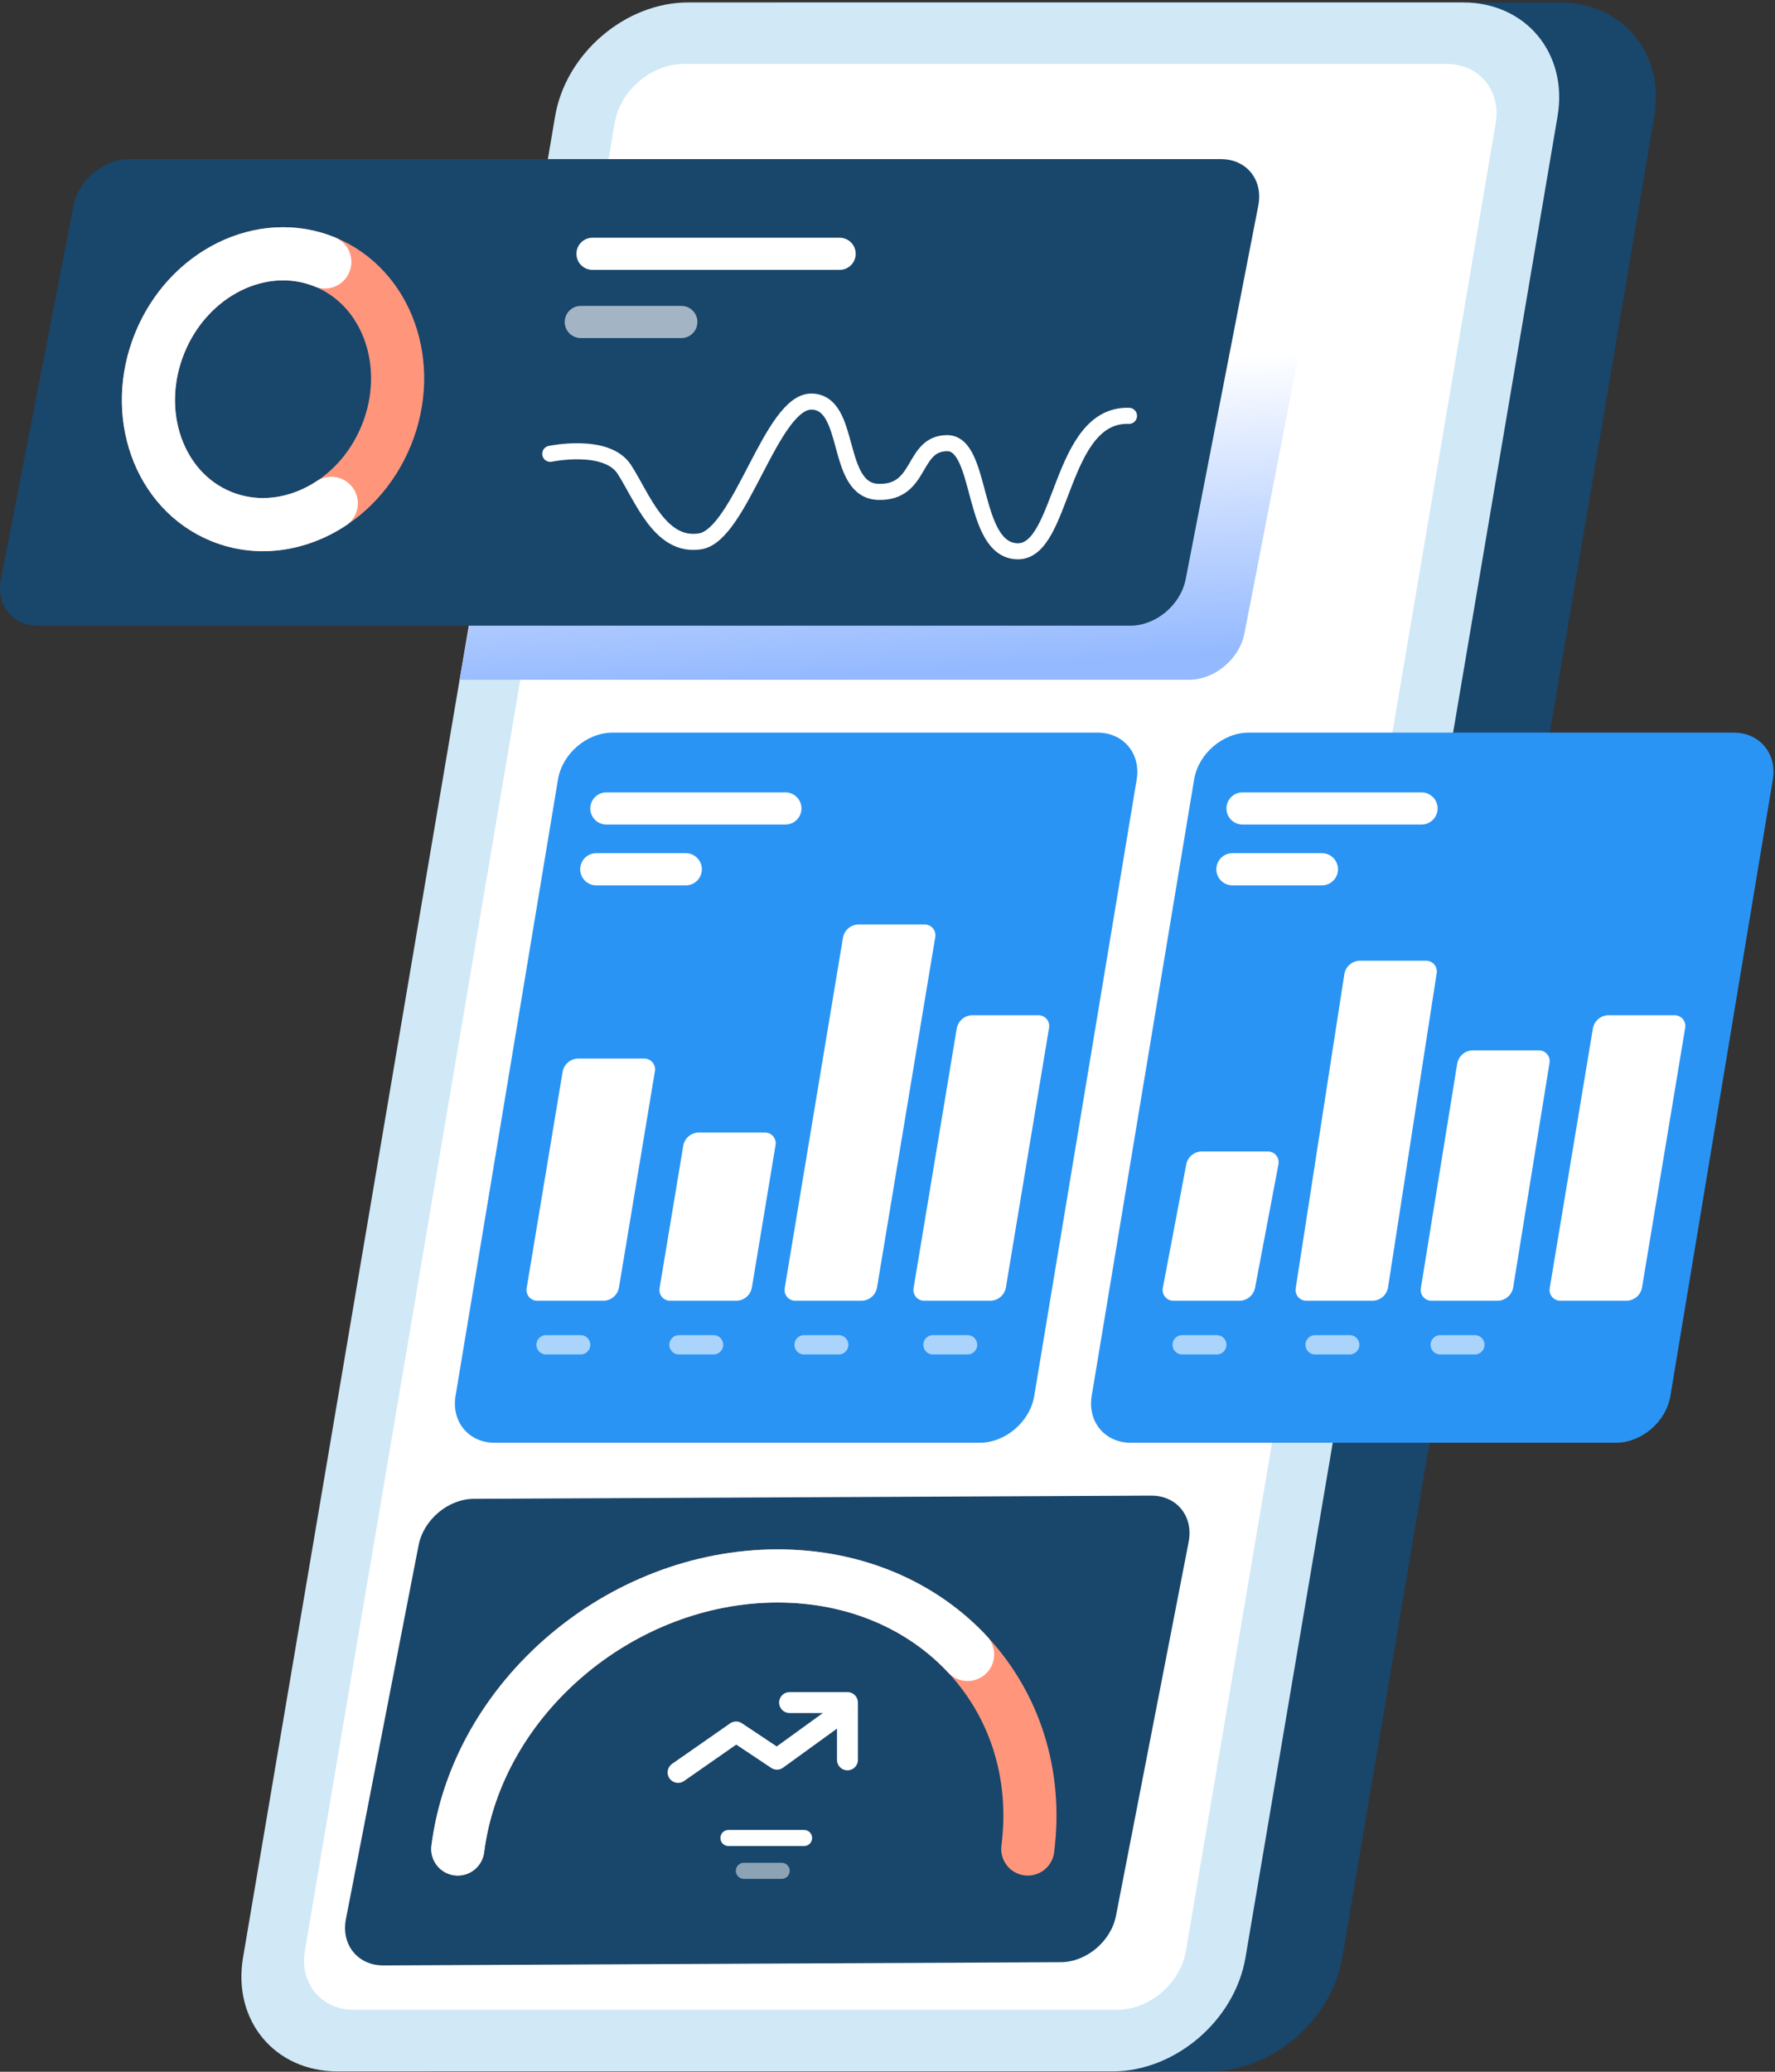 <svg xmlns="http://www.w3.org/2000/svg" xmlns:xlink="http://www.w3.org/1999/xlink" width="552px" height="644px" viewBox="0 0 552 644"><rect x="0" y="0" width="552" height="644" fill="#333333" stroke="none"/><title>Slice 1</title><defs><linearGradient x1="47.511%" y1="35.17%" x2="54.352%" y2="98.274%" id="linearGradient-1"><stop stop-color="#FFFFFF" offset="0%"></stop><stop stop-color="#94B9FF" offset="100%"></stop></linearGradient></defs><g id="Page-1" stroke="none" stroke-width="1" fill="none" fill-rule="evenodd"><g id="Elements02"><path d="M376.035,643.889 L135.068,643.889 C115.523,643.889 102.365,628.044 105.679,608.498 L202.728,36.147 C206.042,16.602 224.574,0.757 244.119,0.757 L485.085,0.757 C504.631,0.757 517.789,16.602 514.475,36.147 L417.426,608.498 C414.112,628.044 395.58,643.889 376.035,643.889 Z" id="Path" fill="#19466B" fill-rule="nonzero"></path><path d="M345.938,643.889 L104.971,643.889 C85.426,643.889 72.267,628.044 75.582,608.498 L172.631,36.147 C175.945,16.602 194.476,0.757 214.022,0.757 L454.988,0.757 C474.534,0.757 487.692,16.602 484.378,36.147 L387.329,608.498 C384.015,628.044 365.483,643.889 345.938,643.889 Z" id="Path" fill="#D1E8F7" fill-rule="nonzero"></path><path d="M347.323,624.754 L110.075,624.754 C99.926,624.754 93.094,616.527 94.815,606.378 L191.145,38.268 C192.866,28.119 202.488,19.892 212.637,19.892 L449.885,19.892 C460.034,19.892 466.866,28.119 465.145,38.268 L368.815,606.378 C367.094,616.527 357.472,624.754 347.323,624.754 Z" id="Path" fill="#FFFFFF" fill-rule="nonzero"></path><path d="M369.779,211.307 L142.93,211.307 L166.573,80.691 C168.122,72.727 175.834,66.271 183.797,66.271 L397.987,66.271 C405.951,66.271 411.151,72.727 409.602,80.691 L387.003,196.887 C385.454,204.851 377.743,211.307 369.779,211.307 Z" id="Path" fill="url(#linearGradient-1)" fill-rule="nonzero"></path><path d="M351.495,194.5 L11.888,194.5 C3.924,194.5 -1.276,188.044 0.273,180.08 L22.872,63.885 C24.421,55.921 32.132,49.465 40.096,49.465 L379.702,49.465 C387.666,49.465 392.867,55.921 391.318,63.885 L368.719,180.08 C367.17,188.044 359.458,194.5 351.495,194.5 Z" id="Path" fill="#19466B" fill-rule="nonzero"></path><path d="M329.828,609.943 L119.196,610.943 C111.232,610.943 106.032,604.487 107.581,596.523 L130.18,480.327 C131.729,472.363 139.44,465.907 147.404,465.907 L358.036,464.907 C365.999,464.907 371.2,471.363 369.651,479.327 L347.052,595.523 C345.503,603.487 337.791,609.943 329.828,609.943 Z" id="Path" fill="#19466B" fill-rule="nonzero"></path><path d="M142.361,574.756 C148.355,527.878 192.895,489.877 241.845,489.877 C290.794,489.877 325.618,527.878 319.624,574.756" id="Path" stroke="#FF967C" stroke-width="16.521" stroke-linecap="round"></path><path d="M142.361,574.756 C148.355,527.878 192.895,489.877 241.845,489.877 C266.072,489.877 286.838,499.186 300.909,514.273" id="Path" stroke="#FFFFFF" stroke-width="16.521" stroke-linecap="round"></path><path d="M304.64,448.479 L153.822,448.479 C145.772,448.479 140.331,441.953 141.67,433.903 L173.522,242.311 C174.86,234.261 182.471,227.735 190.52,227.735 L341.338,227.735 C349.388,227.735 354.829,234.261 353.491,242.311 L321.638,433.903 C320.3,441.953 312.69,448.479 304.64,448.479 Z" id="Path" fill="#2A94F4" fill-rule="nonzero"></path><path d="M200.264,329.052 L179.701,329.052 C178.57,329.09 177.485,329.512 176.626,330.249 C175.767,330.985 175.184,331.993 174.974,333.105 L163.806,400.282 C163.697,400.779 163.704,401.295 163.825,401.789 C163.946,402.284 164.179,402.744 164.505,403.135 C164.831,403.526 165.242,403.837 165.706,404.045 C166.171,404.253 166.676,404.353 167.185,404.336 L187.748,404.336 C188.879,404.297 189.964,403.875 190.823,403.138 C191.683,402.402 192.265,401.394 192.476,400.282 L203.644,333.105 C203.752,332.608 203.745,332.092 203.624,331.598 C203.503,331.104 203.27,330.643 202.944,330.253 C202.618,329.862 202.208,329.55 201.743,329.342 C201.279,329.134 200.773,329.035 200.264,329.052 Z" id="Path" fill="#FFFFFF" fill-rule="nonzero"></path><path d="M237.782,352.036 L217.219,352.036 C216.087,352.074 215.003,352.496 214.144,353.233 C213.284,353.97 212.702,354.977 212.491,356.09 L205.144,400.282 C205.036,400.779 205.043,401.295 205.164,401.789 C205.285,402.283 205.518,402.744 205.844,403.135 C206.17,403.525 206.58,403.837 207.045,404.045 C207.509,404.253 208.015,404.352 208.524,404.335 L229.087,404.335 C230.218,404.297 231.303,403.875 232.162,403.138 C233.021,402.402 233.604,401.394 233.814,400.282 L241.161,356.09 C241.269,355.592 241.263,355.077 241.142,354.582 C241.02,354.088 240.788,353.628 240.462,353.237 C240.136,352.846 239.725,352.535 239.261,352.327 C238.796,352.118 238.29,352.019 237.782,352.036 Z" id="Path" fill="#FFFFFF" fill-rule="nonzero"></path><path d="M287.447,287.367 L266.884,287.367 C265.753,287.405 264.669,287.827 263.809,288.564 C262.95,289.301 262.367,290.308 262.157,291.421 L244.059,400.282 C243.951,400.78 243.957,401.295 244.078,401.789 C244.2,402.284 244.432,402.744 244.758,403.135 C245.084,403.526 245.495,403.837 245.959,404.045 C246.424,404.253 246.93,404.353 247.438,404.336 L268.001,404.336 C269.133,404.298 270.217,403.875 271.076,403.139 C271.936,402.402 272.518,401.394 272.729,400.282 L290.827,291.421 C290.935,290.923 290.928,290.408 290.807,289.913 C290.686,289.419 290.454,288.959 290.128,288.568 C289.802,288.177 289.391,287.866 288.926,287.658 C288.462,287.45 287.956,287.35 287.447,287.367 Z" id="Path" fill="#FFFFFF" fill-rule="nonzero"></path><path d="M322.833,315.586 L302.27,315.586 C301.139,315.624 300.054,316.046 299.195,316.783 C298.336,317.52 297.753,318.527 297.543,319.639 L284.136,400.282 C284.028,400.779 284.034,401.295 284.156,401.789 C284.277,402.283 284.509,402.744 284.835,403.134 C285.161,403.525 285.572,403.837 286.036,404.045 C286.501,404.253 287.007,404.352 287.515,404.335 L308.078,404.335 C309.21,404.297 310.294,403.875 311.153,403.138 C312.013,402.402 312.595,401.394 312.806,400.282 L326.213,319.639 C326.321,319.142 326.314,318.627 326.193,318.132 C326.072,317.638 325.839,317.178 325.513,316.787 C325.187,316.396 324.776,316.084 324.312,315.876 C323.848,315.668 323.342,315.569 322.833,315.586 Z" id="Path" fill="#FFFFFF" fill-rule="nonzero"></path><line x1="188.573" y1="251.306" x2="244.246" y2="251.306" id="Path" stroke="#FFFFFF" stroke-width="10" stroke-linecap="round"></line><line x1="185.43" y1="270.21" x2="213.267" y2="270.21" id="Path" stroke="#FFFFFF" stroke-width="10" stroke-linecap="round"></line><line x1="169.807" y1="418.024" x2="180.575" y2="418.024" id="Path" stroke="#FFFFFF" stroke-width="6" opacity="0.6" stroke-linecap="round"></line><line x1="211.146" y1="418.024" x2="221.913" y2="418.024" id="Path" stroke="#FFFFFF" stroke-width="6" opacity="0.6" stroke-linecap="round"></line><line x1="250.06" y1="418.024" x2="260.828" y2="418.024" id="Path" stroke="#FFFFFF" stroke-width="6" opacity="0.6" stroke-linecap="round"></line><line x1="290.137" y1="418.024" x2="300.905" y2="418.024" id="Path" stroke="#FFFFFF" stroke-width="6" opacity="0.6" stroke-linecap="round"></line><path d="M502.47,448.479 L351.653,448.479 C343.603,448.479 338.162,441.953 339.5,433.903 L371.353,242.311 C372.691,234.261 380.301,227.735 388.351,227.735 L539.169,227.735 C547.219,227.735 552.66,234.261 551.321,242.311 L519.469,433.903 C518.131,441.953 510.52,448.479 502.47,448.479 Z" id="Path" fill="#2A94F4" fill-rule="nonzero"></path><path d="M394.188,357.934 L373.625,357.934 C372.494,357.972 371.409,358.394 370.55,359.131 C369.691,359.867 369.108,360.875 368.898,361.987 L361.636,400.282 C361.528,400.779 361.535,401.294 361.656,401.789 C361.777,402.283 362.01,402.743 362.336,403.134 C362.661,403.525 363.072,403.836 363.537,404.045 C364.001,404.253 364.507,404.352 365.016,404.335 L385.579,404.335 C386.71,404.297 387.795,403.875 388.654,403.138 C389.513,402.401 390.096,401.394 390.306,400.282 L397.568,361.987 C397.676,361.49 397.669,360.974 397.548,360.48 C397.427,359.985 397.194,359.525 396.868,359.134 C396.542,358.744 396.131,358.432 395.667,358.224 C395.202,358.016 394.697,357.917 394.188,357.934 Z" id="Path" fill="#FFFFFF" fill-rule="nonzero"></path><path d="M443.378,298.635 L422.815,298.635 C421.684,298.673 420.6,299.095 419.74,299.832 C418.881,300.568 418.298,301.576 418.088,302.688 L402.975,400.282 C402.867,400.779 402.874,401.294 402.995,401.789 C403.116,402.283 403.348,402.743 403.674,403.134 C404,403.525 404.411,403.836 404.876,404.045 C405.34,404.253 405.846,404.352 406.355,404.335 L426.918,404.335 C428.049,404.297 429.133,403.875 429.993,403.138 C430.852,402.401 431.435,401.394 431.645,400.282 L446.758,302.688 C446.866,302.191 446.859,301.675 446.738,301.181 C446.617,300.687 446.385,300.226 446.059,299.836 C445.733,299.445 445.322,299.133 444.857,298.925 C444.393,298.717 443.887,298.618 443.378,298.635 Z" id="Path" fill="#FFFFFF" fill-rule="nonzero"></path><path d="M478.474,326.5 L457.911,326.5 C456.78,326.538 455.695,326.96 454.836,327.697 C453.977,328.434 453.394,329.441 453.184,330.553 L441.889,400.282 C441.781,400.779 441.788,401.295 441.909,401.789 C442.03,402.283 442.263,402.744 442.589,403.134 C442.915,403.525 443.325,403.837 443.79,404.045 C444.254,404.253 444.76,404.352 445.269,404.335 L465.832,404.335 C466.963,404.297 468.048,403.875 468.907,403.138 C469.766,402.402 470.349,401.394 470.559,400.282 L481.854,330.553 C481.962,330.056 481.955,329.541 481.834,329.046 C481.713,328.552 481.481,328.092 481.155,327.701 C480.829,327.31 480.418,326.999 479.953,326.79 C479.489,326.582 478.983,326.483 478.474,326.5 Z" id="Path" fill="#FFFFFF" fill-rule="nonzero"></path><path d="M520.664,315.586 L500.101,315.586 C498.969,315.624 497.885,316.046 497.026,316.783 C496.166,317.52 495.584,318.527 495.373,319.639 L481.966,400.282 C481.858,400.779 481.865,401.295 481.986,401.789 C482.107,402.283 482.34,402.744 482.666,403.134 C482.992,403.525 483.403,403.837 483.867,404.045 C484.331,404.253 484.837,404.352 485.346,404.335 L505.909,404.335 C507.04,404.297 508.125,403.875 508.984,403.138 C509.843,402.402 510.426,401.394 510.636,400.282 L524.043,319.639 C524.151,319.142 524.145,318.627 524.023,318.132 C523.902,317.638 523.67,317.178 523.344,316.787 C523.018,316.396 522.607,316.084 522.143,315.876 C521.678,315.668 521.172,315.569 520.664,315.586 Z" id="Path" fill="#FFFFFF" fill-rule="nonzero"></path><line x1="386.403" y1="251.306" x2="442.077" y2="251.306" id="Path" stroke="#FFFFFF" stroke-width="10" stroke-linecap="round"></line><line x1="383.261" y1="270.21" x2="411.097" y2="270.21" id="Path" stroke="#FFFFFF" stroke-width="10" stroke-linecap="round"></line><line x1="367.638" y1="418.024" x2="378.405" y2="418.024" id="Path" stroke="#FFFFFF" stroke-width="6" opacity="0.6" stroke-linecap="round"></line><line x1="408.976" y1="418.024" x2="419.744" y2="418.024" id="Path" stroke="#FFFFFF" stroke-width="6" opacity="0.6" stroke-linecap="round"></line><line x1="447.891" y1="418.024" x2="458.658" y2="418.024" id="Path" stroke="#FFFFFF" stroke-width="6" opacity="0.6" stroke-linecap="round"></line><path d="M171.129,141.068 C171.129,141.068 188.595,137.389 194.135,145.883 C199.675,154.377 205.214,170.334 217.771,168.265 C230.328,166.196 239.931,124.462 252.488,124.832 C265.045,125.201 259.505,152.531 273.17,152.9 C286.835,153.269 283.511,137.758 294.591,137.758 C305.671,137.758 301.977,170.997 316.381,171.366 C330.784,171.736 329.307,128.525 351.097,129.263" id="Path" stroke="#FFFFFF" stroke-width="5" stroke-linecap="round"></path><path d="M120.143,135.326 C129.038,113.477 120.474,89.343 101.015,81.421 C81.556,73.499 58.571,84.789 49.676,106.638 C40.781,128.487 49.345,152.621 68.804,160.543 C88.263,168.465 111.249,157.175 120.143,135.326 Z" id="Path" stroke="#FF967C" stroke-width="16.521" stroke-linecap="round"></path><path d="M103.028,156.468 C92.761,163.24 80.18,165.175 68.804,160.543 C49.345,152.621 40.781,128.487 49.676,106.638 C58.571,84.789 81.556,73.499 101.015,81.421" id="Path" stroke="#FFFFFF" stroke-width="16.521" stroke-linecap="round"></path><line x1="184.257" y1="78.89" x2="261.113" y2="78.89" id="Path" stroke="#FFFFFF" stroke-width="10" stroke-linecap="round"></line><line x1="180.615" y1="100.088" x2="211.884" y2="100.088" id="Path" stroke="#FFFFFF" stroke-width="10" opacity="0.6" stroke-linecap="round"></line><line x1="226.539" y1="571.332" x2="250.06" y2="571.332" id="Path" stroke="#FFFFFF" stroke-width="5" stroke-linecap="round"></line><line x1="231.328" y1="581.539" x2="243.089" y2="581.539" id="Path" stroke="#FFFFFF" stroke-width="5" opacity="0.5" stroke-linecap="round"></line><polyline id="Path" stroke="#FFFFFF" stroke-width="6.504" stroke-linecap="round" stroke-linejoin="round" points="210.873 550.953 228.92 538.368 241.633 546.834 258.553 534.58"></polyline><polyline id="Path" stroke="#FFFFFF" stroke-width="6.504" stroke-linecap="round" stroke-linejoin="round" points="245.545 529.239 263.544 529.239 263.544 547.049"></polyline></g></g></svg>